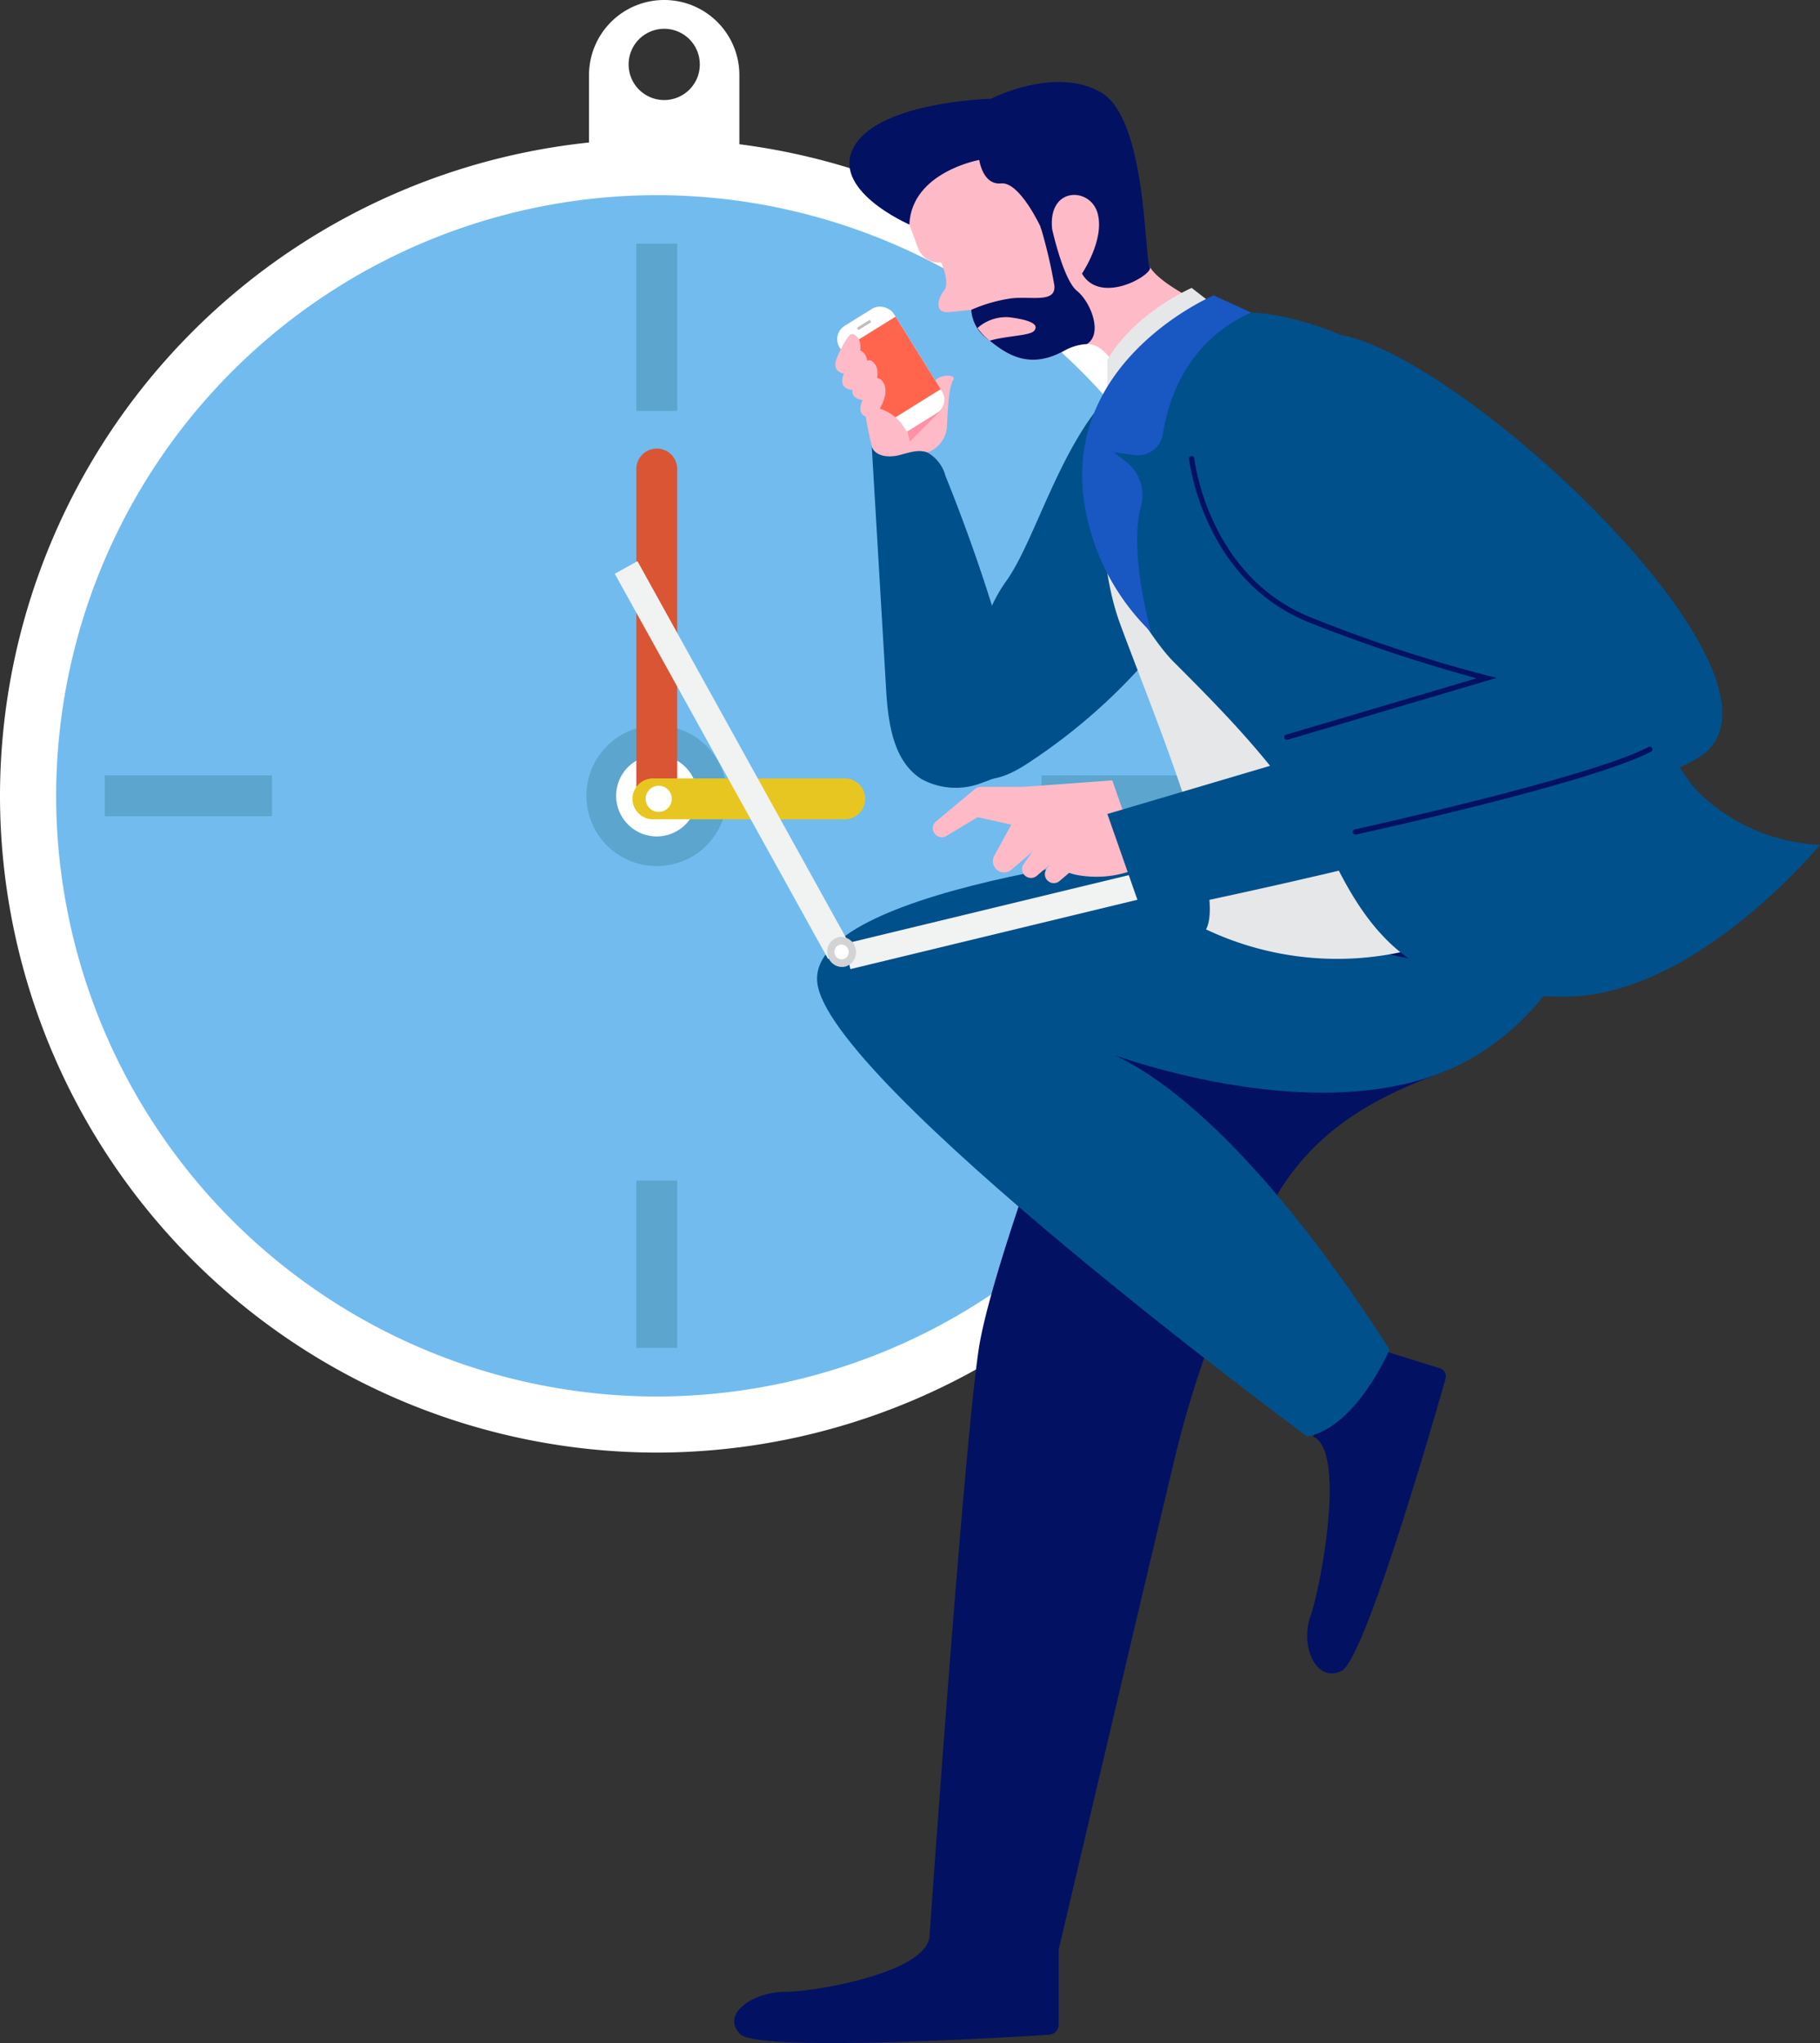 <svg id="Group_1819" data-name="Group 1819" xmlns="http://www.w3.org/2000/svg" width="196" height="219.999"
	viewBox="0 0 196 219.999">
	<rect x="0" y="0" width="196" height="219.999" fill="#333333" stroke="none"/>
	<g id="Group_1731" data-name="Group 1731">
		<g id="Group_1729" data-name="Group 1729">
			<path id="Path_3682" data-name="Path 3682"
				d="M-1113.37-429.007a8.092,8.092,0,0,0-8.1,8.094v48.571a8.1,8.1,0,0,0,8.1,8.1,8.1,8.1,0,0,0,8.094-8.1v-48.571A8.091,8.091,0,0,0-1113.37-429.007Zm0,10.773a3.831,3.831,0,0,1-3.833-3.834,3.833,3.833,0,0,1,3.833-3.838,3.835,3.835,0,0,1,3.834,3.838A3.833,3.833,0,0,1-1113.37-418.234Z"
				transform="translate(1184.901 429.007)" fill="#fff" />
			<path id="Path_3683" data-name="Path 3683"
				d="M-1069.862-336.351a67.7,67.7,0,0,1-67.707,67.7,67.7,67.7,0,0,1-67.7-67.7,67.7,67.7,0,0,1,67.7-67.707A67.706,67.706,0,0,1-1069.862-336.351Z"
				transform="translate(1208.295 422.043)" fill="#72bbee" />
			<path id="Path_3684" data-name="Path 3684"
				d="M-1138.739-266.8a70.8,70.8,0,0,1-70.727-70.722,70.809,70.809,0,0,1,70.727-70.732,70.81,70.81,0,0,1,70.728,70.732A70.8,70.8,0,0,1-1138.739-266.8Zm0-135.4a64.754,64.754,0,0,0-64.681,64.681,64.755,64.755,0,0,0,64.681,64.681,64.754,64.754,0,0,0,64.682-64.681A64.753,64.753,0,0,0-1138.739-402.2Z"
				transform="translate(1209.465 423.215)" fill="#fff" />
		</g>
		<path id="Path_3685" data-name="Path 3685"
			d="M-1106.711-313.069a7.575,7.575,0,0,1-7.574,7.571,7.575,7.575,0,0,1-7.574-7.571,7.578,7.578,0,0,1,7.574-7.579A7.578,7.578,0,0,1-1106.711-313.069Z"
			transform="translate(1185.011 398.76)" fill="#5ba5ce" />
		<path id="Path_3686" data-name="Path 3686"
			d="M-1108.671-311.829a4.375,4.375,0,0,1-4.375,4.374,4.375,4.375,0,0,1-4.373-4.374,4.377,4.377,0,0,1,4.373-4.377A4.377,4.377,0,0,1-1108.671-311.829Z"
			transform="translate(1183.772 397.521)" fill="#fff" />
		<g id="Group_1730" data-name="Group 1730" transform="translate(11.276 26.239)">
			<rect id="Rectangle_1474" data-name="Rectangle 1474" width="4.402" height="18.011"
				transform="translate(57.251)" fill="#5ba5ce" />
			<rect id="Rectangle_1475" data-name="Rectangle 1475" width="18.015" height="4.402"
				transform="translate(100.89 57.252)" fill="#5ba5ce" />
			<rect id="Rectangle_1476" data-name="Rectangle 1476" width="4.402" height="18.009"
				transform="translate(57.251 100.893)" fill="#5ba5ce" />
			<rect id="Rectangle_1477" data-name="Rectangle 1477" width="18.011" height="4.402"
				transform="translate(0 57.252)" fill="#5ba5ce" />
		</g>
		<path id="Path_3687" data-name="Path 3687"
			d="M-1110-324.611a2.2,2.2,0,0,1-2.2,2.2h0a2.2,2.2,0,0,1-2.2-2.2V-359.8a2.2,2.2,0,0,1,2.2-2.2h0a2.2,2.2,0,0,1,2.2,2.2Z"
			transform="translate(1182.93 410.302)" fill="#da5534" />
		<path id="Path_3688" data-name="Path 3688"
			d="M-1112.771-308.33a2.2,2.2,0,0,1-2.2-2.2h0a2.2,2.2,0,0,1,2.2-2.2h20.659a2.2,2.2,0,0,1,2.2,2.2h0a2.2,2.2,0,0,1-2.2,2.2Z"
			transform="translate(1183.089 396.551)" fill="#e7c621" />
		<path id="Path_3689" data-name="Path 3689"
			d="M-1110.194-310.229a1.41,1.41,0,0,1-1.411,1.41,1.407,1.407,0,0,1-1.406-1.41,1.409,1.409,0,0,1,1.406-1.406A1.412,1.412,0,0,1-1110.194-310.229Z"
			transform="translate(1182.542 396.245)" fill="#fff" />
	</g>
	<g id="Group_1741" data-name="Group 1741" transform="translate(66.205 8.83)">
		<g id="Group_1733" data-name="Group 1733" transform="translate(12.858 85.486)">
			<g id="Group_1732" data-name="Group 1732" transform="translate(0 114.172)">
				<path id="Path_3690" data-name="Path 3690"
					d="M-1052.751-125.982v8.077a1.1,1.1,0,0,1-1.034,1.1c-5.521.347-31.336,1.86-33.263-.067-2.158-2.158,1.439-4.557,4.8-4.557s15.313-2.093,15.589-6Z"
					transform="translate(1087.702 127.421)" fill="#031162" />
			</g>
			<path id="Path_3691" data-name="Path 3691"
				d="M-1035.729-285.8s-15.829,39.581-17.508,51.094-5.277,63.078-5.277,63.078,8.395,2.878,13.911,1.439c0,0,10.793-45.918,12.712-53.778a113.262,113.262,0,0,1,10.553-27.048c4.8-8.394,12.4-11.5,18.432-13.786l-2.323-8.039Z"
				transform="translate(1079.554 285.802)" fill="#031162" />
		</g>
		<g id="Group_1740" data-name="Group 1740" transform="translate(0)">
			<g id="Group_1736" data-name="Group 1736" transform="translate(23.321 23.522)">
				<path id="Path_3692" data-name="Path 3692"
					d="M-1061.664-364.619a3.192,3.192,0,0,0,2.112-2.739c.1-2.075.209-4.332.675-5.052s-1.919-.684-2.134.459a11.671,11.671,0,0,1-1.349,2.945l-6.585-3.838s.85,6.528,1.449,7.9S-1062.2-363.788-1061.664-364.619Z"
					transform="translate(1072.002 380.991)" fill="#febac7" />
				<path id="Path_3693" data-name="Path 3693" d="M-1061.806-365.445l.24,1.115,3.334-3.335Z"
					transform="translate(1070.01 379.532)" fill="#fe91a6" />
				<path id="Path_3694" data-name="Path 3694"
					d="M-1054.166-337.162a11.946,11.946,0,0,0-.813,4.141,4.234,4.234,0,0,0,1.927,3.573c1.885,1.05,4.21-.051,6.019-1.227a62.693,62.693,0,0,0,15.987-14.978c1.657-2.217,3.214-4.675,3.439-7.433.44-5.409-6.141-21.746-10.23-17.656-5.649,5.648-8.265,15.98-11.452,20.422C-1052.016-346.518-1052.71-341.609-1054.166-337.162Z"
					transform="translate(1068.105 380.572)" fill="#00508c" />
				<path id="Path_3695" data-name="Path 3695"
					d="M-1055.241-326.1a7.7,7.7,0,0,1-6.521-.377c-3.09-1.909-3.625-6.1-3.839-9.727q-.77-13.037-1.541-26.075c.367,1.019,1.753,1.184,2.808.942s2.163-.709,3.175-.322a4.063,4.063,0,0,1,1.95,2.514,185.36,185.36,0,0,1,6.683,19.615c.742,2.652,2.469,6.462,2.264,9.225C-1050.436-327.957-1053.241-326.8-1055.241-326.1Z"
					transform="translate(1071.499 378.028)" fill="#00508c" />
				<g id="Group_1734" data-name="Group 1734" transform="translate(0 0)">
					<rect id="Rectangle_1478" data-name="Rectangle 1478" width="6.869" height="13.216" rx="1.684"
						transform="translate(0 3.625) rotate(-31.847)" fill="#fff" />
					<rect id="Rectangle_1479" data-name="Rectangle 1479" width="6.869" height="9.202"
						transform="matrix(0.849, -0.528, 0.528, 0.849, 1.085, 5.371)" fill="#ff654d" />
					<rect id="Rectangle_1480" data-name="Rectangle 1480" width="1.615" height="0.298"
						transform="matrix(0.849, -0.528, 0.528, 0.849, 2.764, 2.94)" fill="#bcbec0" />
				</g>
				<g id="Group_1735" data-name="Group 1735" transform="translate(0.432 3.613)">
					<path id="Path_3696" data-name="Path 3696"
						d="M-1072.345-376.754s1.021-2.253,1.494-2.355,2.093,1.152-.3,4.28C-1071.149-374.829-1073.3-374.627-1072.345-376.754Z"
						transform="translate(1072.588 379.115)" fill="#febac7" />
					<path id="Path_3697" data-name="Path 3697"
						d="M-1071.32-374.334s1.021-2.253,1.494-2.356,2.093,1.152-.3,4.281C-1070.124-372.41-1072.27-372.208-1071.32-374.334Z"
						transform="translate(1072.302 378.44)" fill="#febac7" />
					<path id="Path_3698" data-name="Path 3698"
						d="M-1069.8-372.85s1.021-2.253,1.494-2.355,2.093,1.151-.3,4.28C-1068.6-370.925-1070.747-370.723-1069.8-372.85Z"
						transform="translate(1071.877 378.025)" fill="#febac7" />
					<path id="Path_3699" data-name="Path 3699"
						d="M-1068.607-370.182s1.021-2.253,1.494-2.356,2.093,1.152-.3,4.281C-1067.411-368.258-1069.557-368.056-1068.607-370.182Z"
						transform="translate(1071.544 377.281)" fill="#febac7" />
				</g>
				<path id="Path_3700" data-name="Path 3700"
					d="M-1066.837-368.155a4.7,4.7,0,0,1,3.714,3.157c.885,2.808-2.258,1.246-2.258,1.246S-1067.268-367.023-1066.837-368.155Z"
					transform="translate(1071.432 379.669)" fill="#febac7" />
			</g>
			<path id="Path_3701" data-name="Path 3701"
				d="M-996.195-215.873l8.4,2.619a.907.907,0,0,1,.6,1.114c-1.419,4.989-8.728,30.294-11.211,31.479-2.755,1.314-4.465-2.718-3.344-5.882s3.886-17.8.3-19.368Z"
				transform="translate(1076.664 351.768)" fill="#031162" />
			<path id="Path_3702" data-name="Path 3702"
				d="M-990.154-288.19s-3.687,17.5-18.98,22.749-35.951-2.911-35.951-2.911,12.127,2.3,31.424,32.322c0,0-3.543,8.355-8.874,9.376,0,0-51.892-38.333-52.767-48.978s41.875-14.551,41.875-14.551h41.372Z"
				transform="translate(1097.102 372.511)" fill="#00508c" />
			<g id="Group_1737" data-name="Group 1737" transform="translate(0 51.597)">
				<rect id="Rectangle_1481" data-name="Rectangle 1481" width="47.421" height="2.796"
					transform="translate(24.72 41.209) rotate(-13.584)" fill="#f1f2f2" />
				<rect id="Rectangle_1482" data-name="Rectangle 1482" width="47.421" height="2.796"
					transform="translate(22.974 42.839) rotate(-118.978)" fill="#f1f2f2" />
				<path id="Path_3703" data-name="Path 3703"
					d="M-1070.735-282.72a1.584,1.584,0,0,1-1.2,1.887,1.584,1.584,0,0,1-1.823-1.3,1.583,1.583,0,0,1,1.2-1.887A1.583,1.583,0,0,1-1070.735-282.72Z"
					transform="translate(1096.677 324.506)" fill="#d1d3d4" />
				<path id="Path_3704" data-name="Path 3704"
					d="M-1071.2-282.255a.784.784,0,0,1-.6.934.784.784,0,0,1-.9-.643.784.784,0,0,1,.6-.934A.784.784,0,0,1-1071.2-282.255Z"
					transform="translate(1096.375 324.19)" fill="#fff" />
			</g>
			<path id="Path_3705" data-name="Path 3705"
				d="M-973.934-288.19l-1.9-1.993h-41.372s14.649,9.682,40.426,9.682A35.729,35.729,0,0,0-973.934-288.19Z"
				transform="translate(1080.882 376.658)" fill="#031162" />
			<g id="Group_1738" data-name="Group 1738" transform="translate(25.269)">
				<path id="Path_3706" data-name="Path 3706"
					d="M-1062.56-401.8l1.469,3.984a2.4,2.4,0,0,0,2.492,1.555h0s.988,2.191.309,3.025-1.1,2.49.576,2.318l2.353-.24a4.174,4.174,0,0,0,1.839,3.193c1.945,1.584,4.334,3.247,8.04,1.282s4.354.195,5.647,1.249,3.243,6.357,3.243,6.357l11.1-10.543s-10.6-4.013-10.89-6.87-6.372-17.519-17.3-16.4S-1063.936-405.523-1062.56-401.8Z"
					transform="translate(1068.482 415.695)" fill="#febac7" />
				<path id="Path_3707" data-name="Path 3707"
					d="M-1043.652-395.281l-1.161.119a53.846,53.846,0,0,1,1.482,6.3c.195,1.909-2.4,1.167-4.554,1.387a16.252,16.252,0,0,0-4.4,1.249,4.175,4.175,0,0,0,1.84,3.193c1.944,1.584,4.334,3.247,8.039,1.282a5.571,5.571,0,0,1,2.571-.794c1.742-1.05.477-4.474-1.062-5.727S-1043.652-395.281-1043.652-395.281Z"
					transform="translate(1065.404 410.763)" fill="#031162" />
				<path id="Path_3708" data-name="Path 3708"
					d="M-1047.918-381.624a4.642,4.642,0,0,0-3.424,1.151,5.816,5.816,0,0,0,1.162,1.249l.155.125c1.677-.524,4.342-.526,4.783-1.067C-1044.665-380.873-1045.709-381.346-1047.918-381.624Z"
					transform="translate(1065.141 406.958)" fill="#febac7" />
				<path id="Path_3709" data-name="Path 3709"
					d="M-1049.894-401.157s-2.259-4.884-4.251-4.681-2.353-2.527-2.353-2.527-7.289,1.3-7.529,6.956c0,0-8.749-3.787-5.879-8.523s14.664-5.018,14.664-5.018,6.848-3.55,11.834-.7,4.677,18.034,5.269,18.781-5.266,4.263-7.3.745c0,0,2.479-3.643,1.685-6.5s-5.368-2.879-4.9,1.68C-1048.658-400.942-1049.818-400.41-1049.894-401.157Z"
					transform="translate(1070.484 416.757)" fill="#031162" />
			</g>
			<path id="Path_3710" data-name="Path 3710"
				d="M-1021.56-384.8l-1.546-1.2s-6.058,2.605-9.077,7.741v4.428s-2.074,14.6,1.349,23.948,11.582,28.589,9.274,32.957a33,33,0,0,0,25.082,1.3c13.932-4.841-14.226-58.854-16.528-61.156S-1021.56-384.8-1021.56-384.8Z"
				transform="translate(1085.236 408.173)" fill="#e6e7e8" />
			<path id="Path_3711" data-name="Path 3711"
				d="M-1020.665-381.646l3.73-.667s8.958,0,19.7,8.327,23.116,37.963,28.623,43.47a20.023,20.023,0,0,0,12.932,5.511s-13.4,16.349-27.474,16.349c-13.7,0-19.48-4.115-24.316-13.516s-11.029-15.745-17.818-22.535c-2.206-2.206-4.65-6.637-6.851-9.629C-1037.319-361.376-1028.169-377.163-1020.665-381.646Z"
				transform="translate(1085.473 407.143)" fill="#00508c" />
			<path id="Path_3712" data-name="Path 3712"
				d="M-1035.461-297.42a11.253,11.253,0,0,1-6.481,1.034,6.456,6.456,0,0,1-4.8-3.059l-2.818,2.408a1.21,1.21,0,0,1-1.311.17h0a1.21,1.21,0,0,1-.537-1.674l1.841-3.354-3.64-.8-3.349,2.022a.967.967,0,0,1-1.276-.252h0a.967.967,0,0,1,.158-1.319l4.152-3.454a1.135,1.135,0,0,1,.727-.263h4.519l9.581-.7Z"
				transform="translate(1092.275 381.86)" fill="#febac7" />
			<path id="Path_3713" data-name="Path 3713"
				d="M-1023.078-364.816s.806,13.43,13.162,19.071,18.8,6.178,18.8,6.178l-40.828,12.087,3.761,10.745s46.2-9.133,59.631-16.654-24.573-43.246-38.208-45.664S-1023.078-364.816-1023.078-364.816Z"
				transform="translate(1084.995 406.3)" fill="#00508c" />
			<path id="Path_3714" data-name="Path 3714"
				d="M-1009.218-326.794a.286.286,0,0,1-.274-.2.285.285,0,0,1,.193-.355l20.509-6.072a170.946,170.946,0,0,1-17.826-5.933c-11.642-4.518-13.117-17.563-13.131-17.694a.287.287,0,0,1,.255-.314.286.286,0,0,1,.314.254c.013.128,1.458,12.831,12.769,17.221a156.46,156.46,0,0,0,18.764,6.166l1.054.246-22.547,6.674A.262.262,0,0,1-1009.218-326.794Z"
				transform="translate(1081.591 397.63)" fill="#031162" />
			<path id="Path_3715" data-name="Path 3715"
				d="M-995.01-302.536a.285.285,0,0,1-.279-.224.285.285,0,0,1,.218-.34c.254-.056,25.422-5.6,31.642-8.88a.285.285,0,0,1,.386.12.285.285,0,0,1-.12.386c-6.287,3.322-30.748,8.706-31.786,8.933A.3.3,0,0,1-995.01-302.536Z"
				transform="translate(1074.766 383.579)" fill="#031162" />
			<path id="Path_3716" data-name="Path 3716"
				d="M-1028.283-348.614s-2.464-8.611-1.091-13.575a4.584,4.584,0,0,0-1.665-4.83l-1.259-.969,2.214.3a2.726,2.726,0,0,0,3.064-2.273c.563-3.615,2.549-9.984,9.51-13.07l-4.041-1.85s-15.738,6.651-14.036,21.617A24.607,24.607,0,0,0-1028.283-348.614Z"
				transform="translate(1086.049 407.859)" fill="#1957c2" />
			<g id="Group_1739" data-name="Group 1739" transform="translate(43.865 81.174)">
				<path id="Path_3717" data-name="Path 3717"
					d="M-1042.358-298.114l-2.151,3.017a.96.96,0,0,0,.191,1.314h0a.96.96,0,0,0,1.213-.027l3.327-2.84Z"
					transform="translate(1044.688 298.114)" fill="#febac7" />
				<path id="Path_3718" data-name="Path 3718"
					d="M-1038.953-297.34l-2.151,3.017a.959.959,0,0,0,.192,1.314h0a.96.96,0,0,0,1.212-.027l3.328-2.839Z"
					transform="translate(1043.737 297.898)" fill="#febac7" />
			</g>
		</g>
	</g>
</svg>
